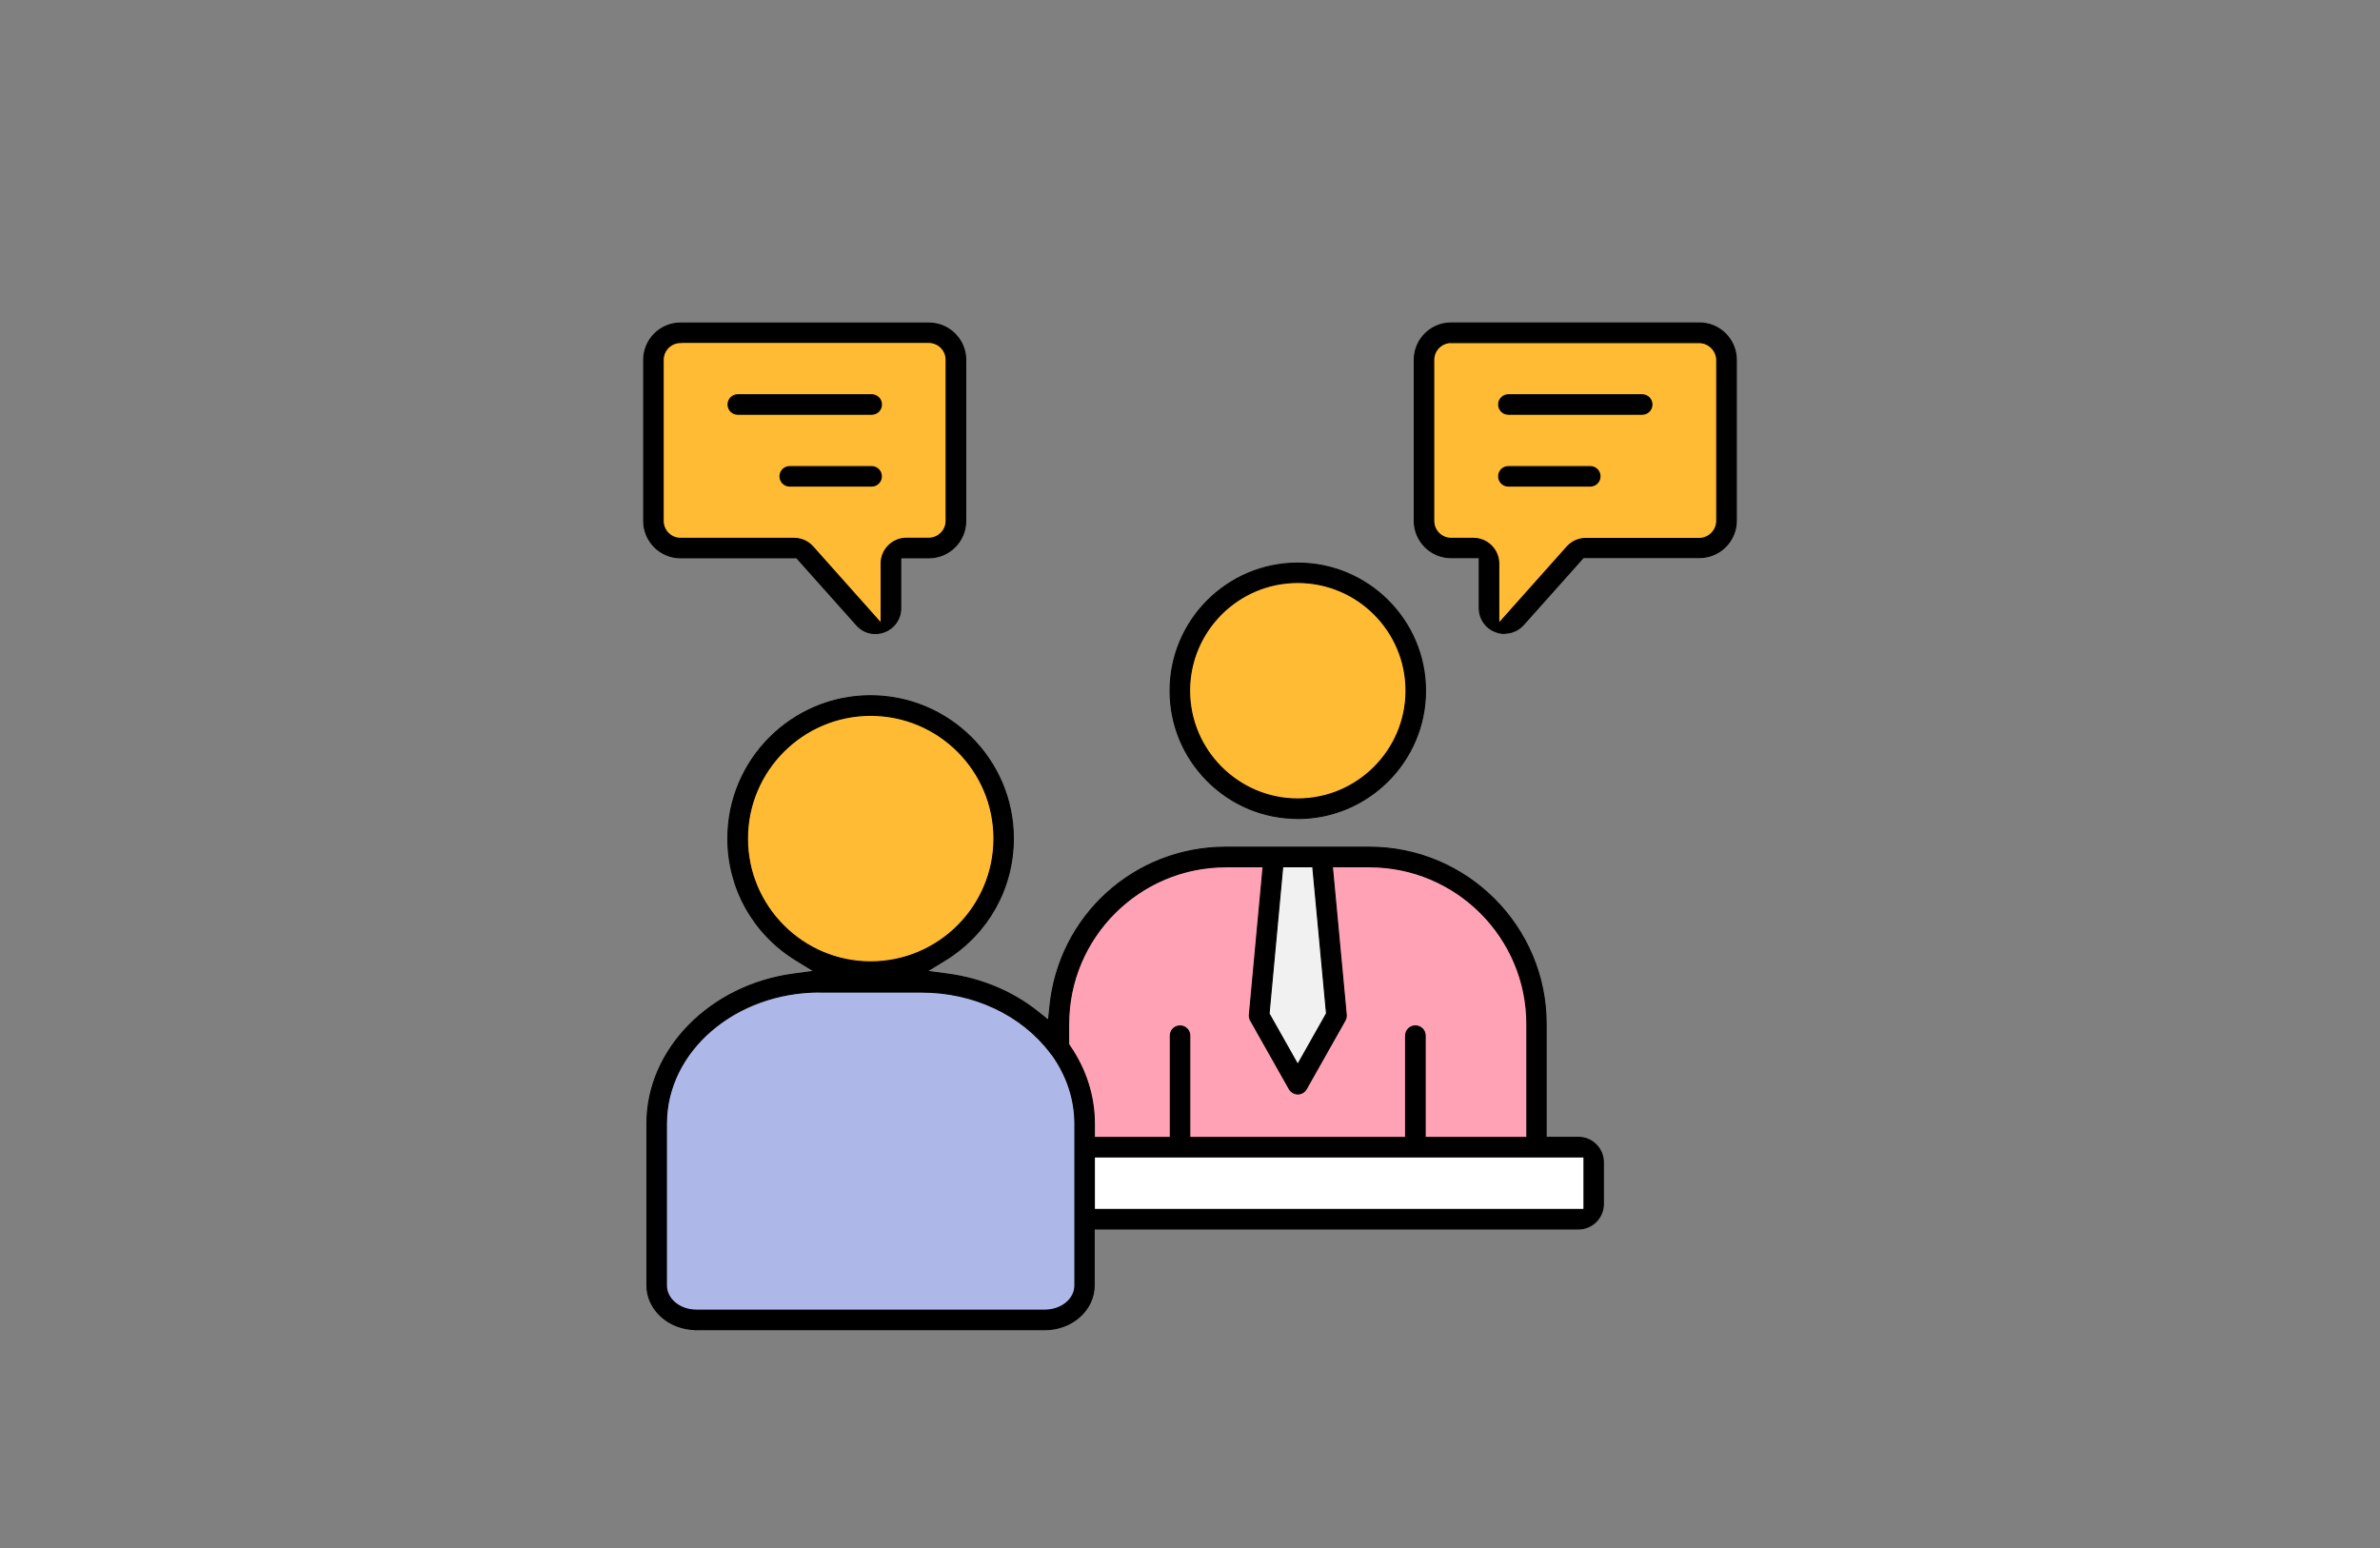 <?xml version="1.0" encoding="UTF-8"?><svg id="_レイヤー_2" xmlns="http://www.w3.org/2000/svg" viewBox="0 0 220 143.09"><rect x="0" y="0" width="220" height="143.09" fill="#808080" stroke="none"/><defs><style>.cls-1{fill:none;}.cls-2{fill:#fff;}.cls-2,.cls-3,.cls-4,.cls-5,.cls-6{fill-rule:evenodd;}.cls-3{fill:#adb7e8;}.cls-4{fill:#ffa2b5;}.cls-7{stroke:#000;stroke-miterlimit:10;stroke-width:.1px;}.cls-5{fill:#f1f1f1;}.cls-6{fill:#fb3;}</style></defs><g id="_レイヤー_1-2"><path class="cls-4" d="M100.24,110.11h39.45c1.29,0,2.35-1.05,2.35-2.35v-13.09c0-8.5-6.95-15.45-15.45-15.45h-13.25c-8.5,0-15.45,6.95-15.45,15.45v13.09c0,1.3,1.05,2.35,2.35,2.35h0Z"/><path class="cls-5" d="M119.96,100.22l3.58-6.34-1.37-14.66h-4.42l-1.37,14.66,3.58,6.34Z"/><path class="cls-6" d="M130.86,63.84c0,6.02-4.88,10.91-10.91,10.91s-10.9-4.88-10.9-10.91,4.88-10.9,10.9-10.9,10.91,4.88,10.91,10.9Z"/><path class="cls-2" d="M83.2,106.04h62.72c.77,0,1.41.63,1.41,1.41v3.84c0,.77-.63,1.41-1.41,1.41h-62.72c-.77,0-1.41-.64-1.41-1.41v-3.84c0-.77.63-1.41,1.41-1.41Z"/><path class="cls-3" d="M64.37,122h32.24c2.02,0,3.66-1.43,3.66-3.17v-14.97c0-7.19-6.78-13.07-15.07-13.07h-9.42c-8.29,0-15.07,5.88-15.07,13.07v14.97c0,1.75,1.65,3.17,3.66,3.17Z"/><path class="cls-6" d="M92.78,77.51c0,6.79-5.5,12.29-12.29,12.29s-12.3-5.5-12.3-12.29,5.51-12.3,12.3-12.3c6.79,0,12.29,5.51,12.29,12.3Z"/><path class="cls-6" d="M134.14,30.76h22.95c1.38,0,2.51,1.13,2.51,2.51v14.88c0,1.38-1.13,2.51-2.51,2.51h-10.5c-.42,0-.79.16-1.07.48l-5.38,6.04c-.41.45-1.02.6-1.58.38-.57-.21-.93-.74-.93-1.34v-4.12c0-.79-.64-1.43-1.43-1.43h-2.06c-1.38,0-2.51-1.13-2.51-2.51v-14.88c0-1.38,1.13-2.51,2.51-2.51h0Z"/><path class="cls-6" d="M85.86,30.76h-22.95c-1.38,0-2.51,1.13-2.51,2.51v14.88c0,1.38,1.13,2.51,2.51,2.51h10.5c.42,0,.79.16,1.07.48l5.38,6.04c.41.45,1.02.6,1.58.38.57-.21.92-.74.92-1.34v-4.12c0-.79.65-1.43,1.44-1.43h2.06c1.38,0,2.51-1.13,2.51-2.51v-14.88c0-1.38-1.13-2.51-2.51-2.51h0Z"/><path class="cls-7" d="M64.36,122.9c-2.52,0-4.56-1.83-4.56-4.08v-14.97c0-6.83,5.82-12.77,13.53-13.81l1.94-.26-1.67-1.02c-3.96-2.43-6.32-6.64-6.32-11.26,0-7.27,5.92-13.19,13.19-13.19s13.2,5.92,13.2,13.19c0,4.62-2.36,8.83-6.32,11.26l-1.67,1.02,1.94.26c3.1.42,5.97,1.62,8.3,3.48l1,.8.13-1.28c.83-8.4,7.82-14.73,16.27-14.73h13.25c9.02,0,16.35,7.33,16.35,16.34v10.48h2.99c.62,0,1.2.24,1.63.68.43.44.67,1.01.67,1.63v3.85c0,1.27-1.03,2.31-2.31,2.31h-44.76v5.23c0,2.25-2.04,4.08-4.56,4.08h-32.24ZM75.77,91.69c-7.82,0-14.17,5.46-14.17,12.17v14.97c0,1.25,1.24,2.27,2.76,2.27h32.24c1.52,0,2.76-1.02,2.76-2.27v-14.96c0-2.24-.72-4.42-2.07-6.33l-.03-.04-.04-.04s-.09-.1-.13-.17c-2.68-3.53-7.12-5.59-11.91-5.59h-9.42ZM101.16,111.79h45.26v-4.85h-45.26v4.85ZM130.84,94.83c.5,0,.9.4.9.9v9.41h9.4v-10.48c0-8.02-6.53-14.54-14.55-14.54h-3.43l1.28,13.67c.02.18-.02.36-.11.53l-3.58,6.34c-.16.28-.46.46-.78.46s-.62-.18-.79-.46l-3.58-6.34c-.09-.16-.13-.34-.11-.53l1.27-13.67h-3.43c-8.02,0-14.55,6.52-14.55,14.54v1.87l.12.18c1.48,2.16,2.26,4.63,2.26,7.15v1.28h7.02v-9.41c0-.5.4-.9.9-.9s.9.4.9.9v9.41h19.95v-9.41c0-.5.4-.9.9-.9ZM117.3,93.68l2.66,4.71,2.66-4.71-1.27-13.56h-2.78l-1.26,13.56ZM80.48,66.12c-6.28,0-11.39,5.11-11.39,11.39s5.11,11.4,11.39,11.4,11.4-5.11,11.4-11.4-5.11-11.39-11.4-11.39ZM119.96,75.65c-3.15,0-6.11-1.23-8.34-3.46-2.23-2.23-3.46-5.2-3.46-8.34,0-6.51,5.29-11.8,11.8-11.8s11.81,5.29,11.81,11.8-5.3,11.81-11.81,11.81ZM119.96,53.84c-5.52,0-10,4.49-10,10s4.49,10.01,10,10.01,10.01-4.49,10.01-10.01-4.49-10-10.01-10ZM80.91,58.56c-.67,0-1.28-.28-1.73-.79l-5.54-6.21h-10.73c-1.88,0-3.41-1.53-3.41-3.41v-14.88c0-1.88,1.53-3.41,3.41-3.41h22.95c1.88,0,3.41,1.53,3.41,3.41v14.88c0,1.88-1.53,3.41-3.41,3.41h-2.6v4.66c0,.98-.59,1.83-1.5,2.18-.27.1-.56.16-.84.16ZM62.91,31.66c-.89,0-1.61.72-1.61,1.61v14.88c0,.89.72,1.61,1.61,1.61h10.49c.67,0,1.29.28,1.74.78l6.31,7.08v-5.53c0-1.29,1.05-2.34,2.34-2.34h2.06c.89,0,1.61-.72,1.61-1.61v-14.88c0-.89-.72-1.61-1.61-1.61h-22.95ZM139.08,58.55c-.28,0-.56-.05-.84-.16-.91-.34-1.5-1.2-1.5-2.18v-4.66h-2.6c-1.88,0-3.41-1.53-3.41-3.41v-14.88c0-1.88,1.53-3.41,3.41-3.41h22.95c1.88,0,3.41,1.53,3.41,3.41v14.87c0,1.88-1.53,3.41-3.41,3.41h-10.73l-5.54,6.21c-.45.5-1.08.78-1.74.78ZM134.14,31.66c-.89,0-1.61.72-1.61,1.61v14.88c0,.89.72,1.61,1.61,1.61h2.06c1.29,0,2.34,1.05,2.34,2.34v5.53l6.31-7.08c.45-.5,1.07-.78,1.74-.78h10.49c.87,0,1.61-.74,1.61-1.61v-14.88c0-.87-.74-1.61-1.61-1.61h-22.95ZM139.43,44.93c-.5,0-.9-.4-.9-.9s.4-.9.9-.9h7.57c.5,0,.9.4.9.9s-.4.9-.9.9h-7.57ZM73,44.93c-.5,0-.9-.4-.9-.9s.4-.9.9-.9h7.57c.5,0,.9.4.9.9s-.4.9-.9.9h-7.58ZM139.43,38.29c-.5,0-.9-.4-.9-.9s.4-.9.9-.9h12.37c.5,0,.9.4.9.9s-.4.9-.9.9h-12.37ZM68.2,38.29c-.5,0-.9-.4-.9-.9s.4-.9.9-.9h12.38c.5,0,.9.4.9.9s-.4.9-.9.9h-12.38Z"/><rect class="cls-1" width="220" height="143.09"/></g></svg>